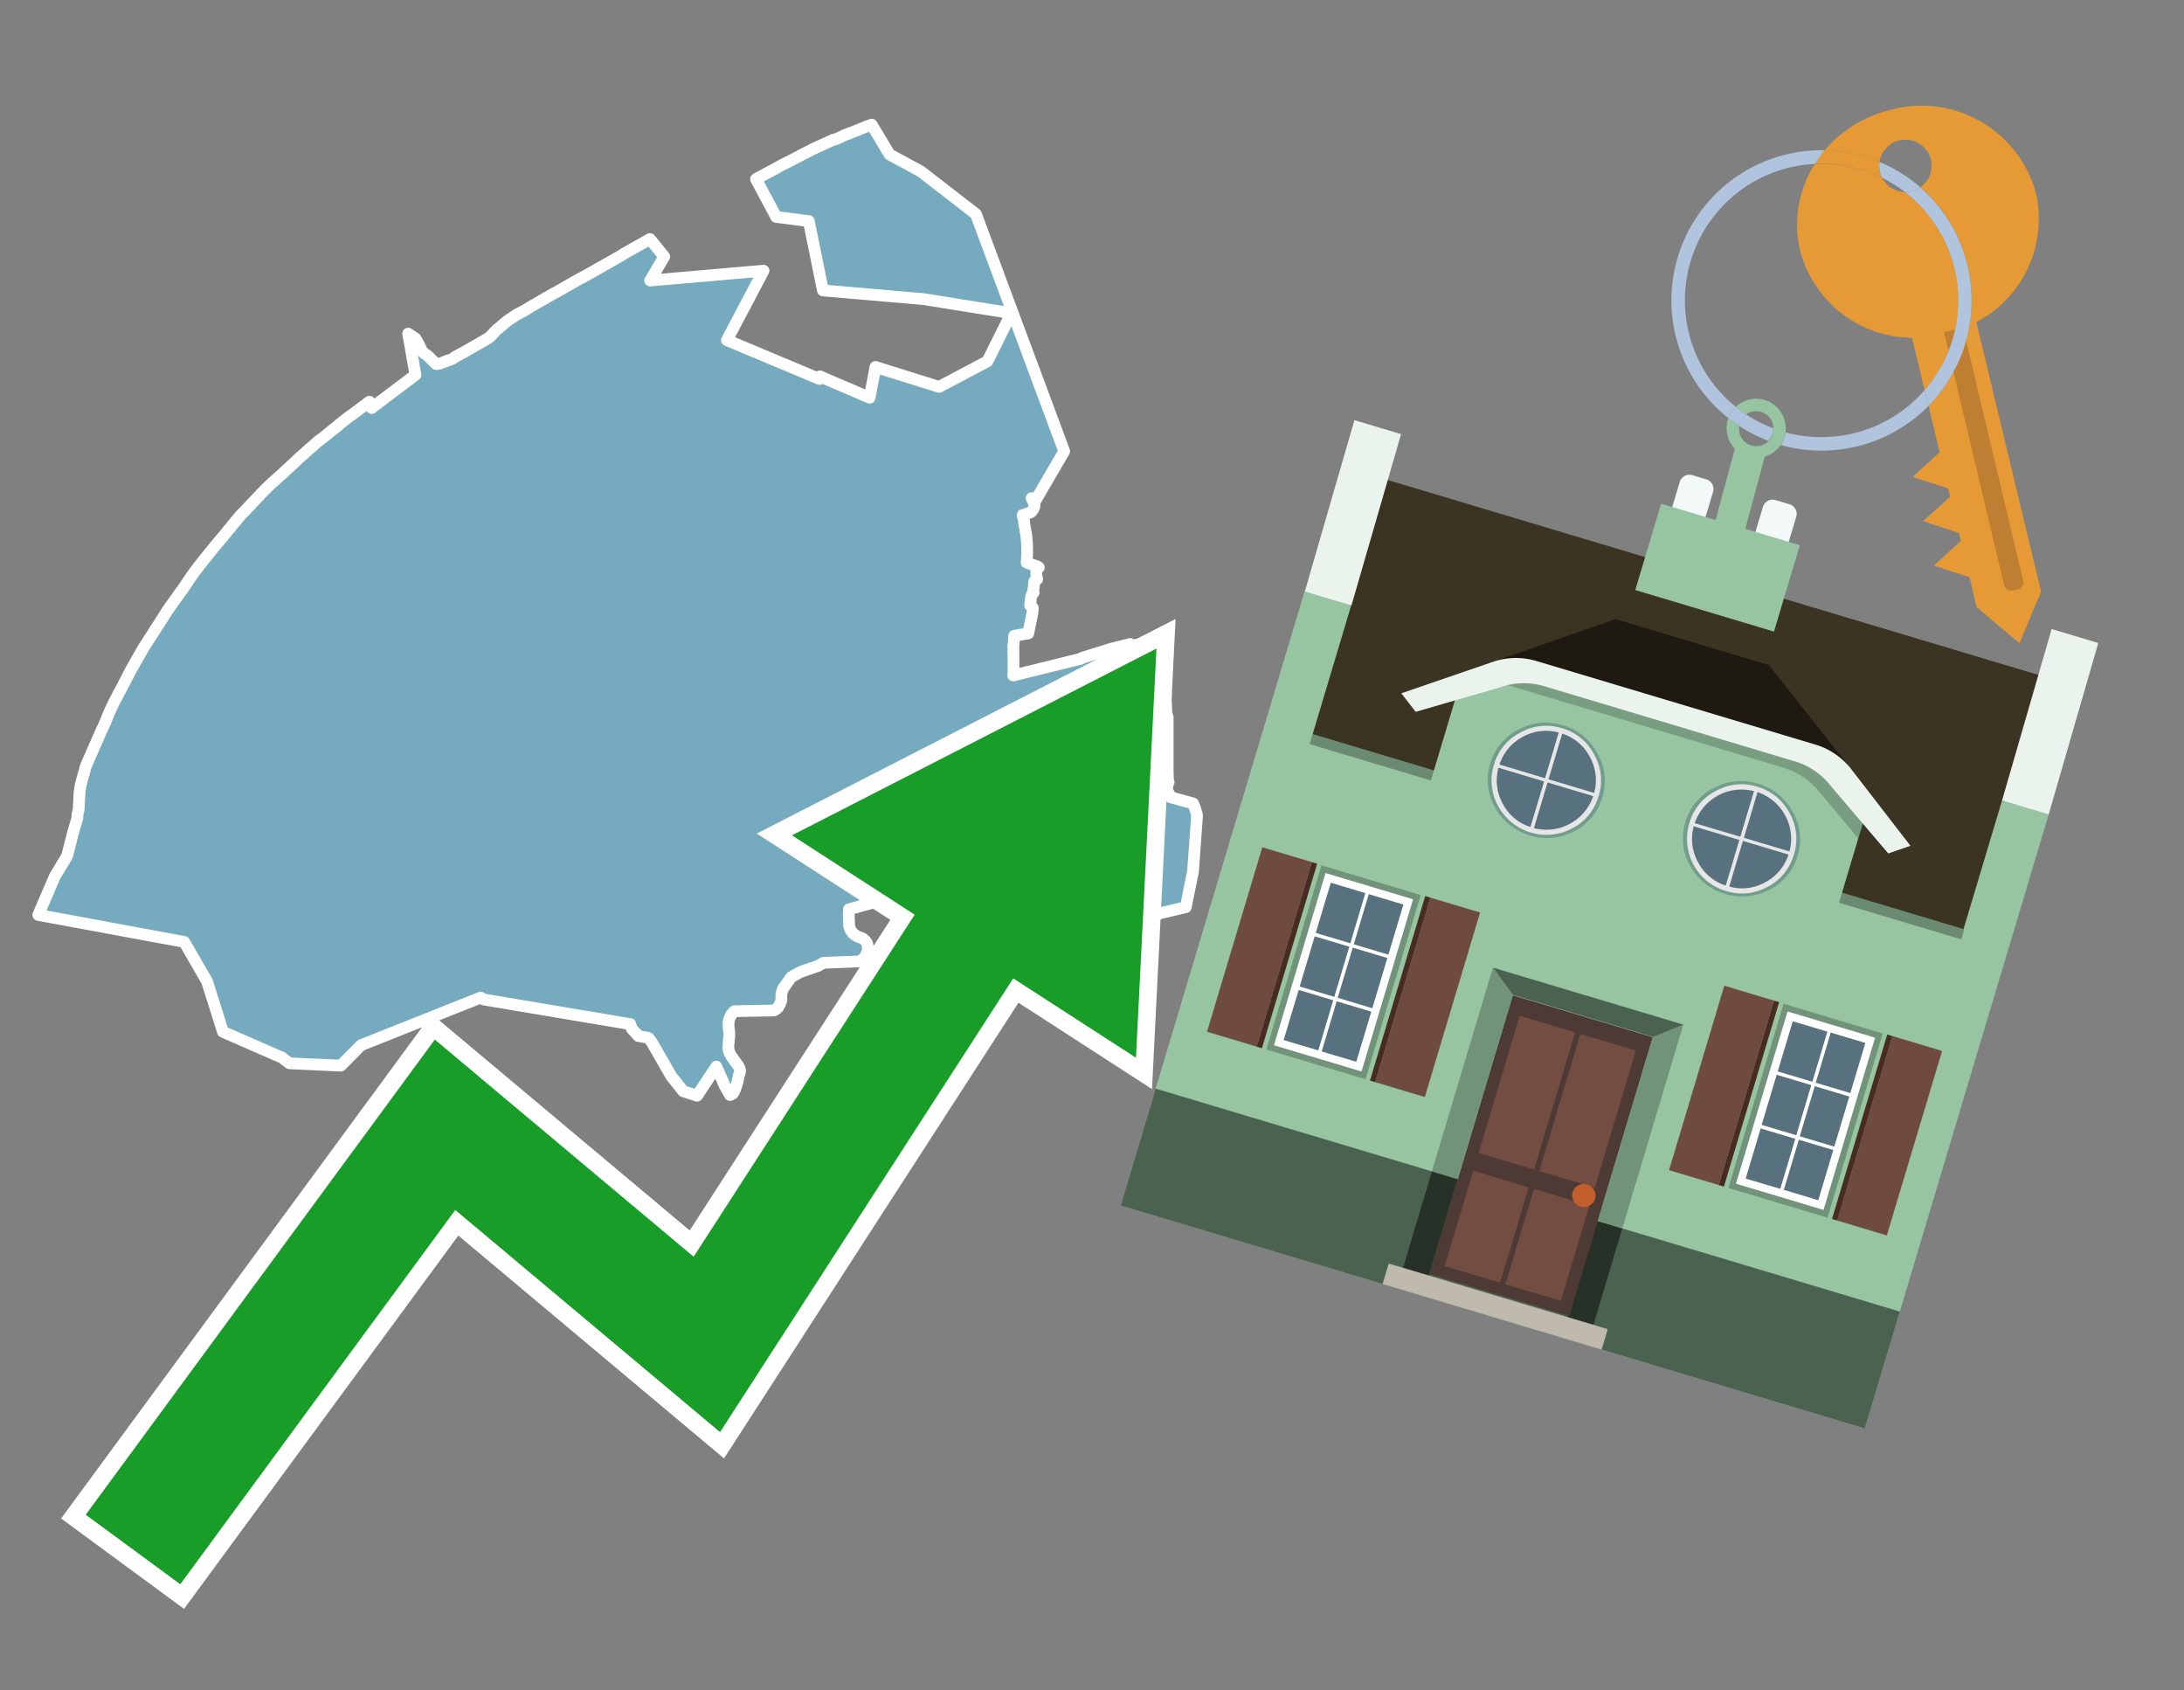 <svg id="Text" xmlns="http://www.w3.org/2000/svg" width="93.05" height="72" viewBox="0 0 93.05 72"><rect x="0" y="0" width="93.05" height="72" fill="#808080" stroke="none"/><polygon points="9.37,23.01 9.49,22.87 9.63,22.7 9.66,22.66 9.72,22.58 9.77,22.53 9.83,22.46 9.88,22.39 10.28,21.91 10.34,21.86 10.65,21.53 11.03,21.13 11.07,21.09 11.11,21.04 11.5,20.65 11.67,20.5 11.96,20.24 12.01,20.2 12.12,20.09 12.2,20.02 12.58,19.67 12.67,19.58 12.81,19.45 12.86,19.41 12.93,19.35 13.19,19.11 13.27,19.05 13.3,19.02 13.37,18.96 13.48,18.86 13.54,18.81 13.59,18.77 13.88,18.55 14.12,18.35 14.34,18.18 14.51,18.03 14.68,17.9 14.84,17.77 14.9,17.73 14.99,17.67 15.74,17.11 15.84,17.38 15.88,17.34 17.7,15.97 17.39,14.21 17.7,14.42 17.82,14.62 17.9,14.79 17.94,14.89 17.98,14.94 18.02,15 18.05,15.03 18.23,15.16 18.51,15.44 18.59,15.51 18.76,15.48 19.09,15.35 19.2,15.32 19.28,15.28 19.32,15.25 19.41,15.19 19.54,15.12 19.82,14.97 20.83,14.39 20.98,14.24 21.08,14.13 21.17,14.04 21.26,13.97 21.49,13.77 21.55,13.72 21.73,13.59 22,13.41 22.3,13.25 22.36,13.22 22.44,13.17 22.6,13.07 22.74,12.99 23.12,12.77 23.59,12.5 23.78,12.4 24.39,12.05 24.67,11.89 24.81,11.82 25.01,11.71 25.61,11.37 26.14,11.07 26.26,11 26.52,10.85 26.56,10.82 27.57,10.25 27.69,10.18 28.3,10.93 27.7,11.95 32.53,11.53 30.97,14.49 31.07,14.53 34.91,16.14 34.94,16.03 35.27,16.18 35.49,16.27 35.72,16.37 36.26,16.6 36.93,16.89 37.05,16.94 37.3,15.63 40.01,16.48 42.07,15.39 43.09,13.34 39.35,12.74 35.06,12.37 34.46,9.42 33.07,9.24 32.21,7.63 32.31,7.57 32.39,7.53 32.63,7.4 32.91,7.25 33.03,7.19 33.29,7.04 33.43,6.97 33.49,6.94 33.59,6.89 33.73,6.82 33.96,6.7 34.13,6.61 34.42,6.46 34.56,6.39 34.63,6.35 34.7,6.32 34.81,6.27 34.87,6.24 35.07,6.15 35.14,6.12 35.48,5.96 35.61,5.93 35.88,5.81 36,5.75 36.32,5.63 36.91,5.39 37.14,5.31 37.9,6.58 39.23,7.3 41.58,9.12 45.34,19.22 44.07,21.4 44.04,21.33 44.02,21.29 44,21.26 43.95,21.22 44.06,21.44 44.08,21.48 44.07,21.58 44.05,21.62 44.02,21.7 43.94,21.8 43.9,21.83 43.57,21.94 43.58,21.99 43.6,22.06 43.62,22.14 43.63,22.21 43.64,22.27 43.64,22.31 43.73,22.83 43.75,23.12 43.76,23.19 43.76,23.33 43.76,23.39 43.76,23.44 43.76,23.49 43.76,23.54 43.76,23.65 43.75,23.81 43.75,23.85 43.74,23.96 43.82,23.99 43.97,24.05 44.21,24.13 44.26,24.17 44.21,24.21 44.17,24.28 44.15,24.37 44.15,24.45 44.16,24.53 44.16,24.61 44.19,24.67 44.07,24.76 44.05,24.87 44.05,24.98 44.02,25.15 44.04,25.24 44.01,25.28 43.97,25.31 43.93,25.4 43.92,25.52 43.9,25.7 43.89,25.79 44,25.89 43.99,26.09 43.81,26.98 43.21,27.08 43.2,27.27 43.19,27.32 43.18,27.5 43.17,27.53 43.18,27.73 43.17,27.76 43.18,27.9 43.18,27.94 43.18,27.97 43.18,28.17 43.18,28.35 43.18,28.39 43.18,28.44 43.18,28.61 43.17,28.77 44.35,28.48 45.4,28.22 46.05,28.06 46.1,28.02 47.32,27.64 48.15,27.43 48.02,27.57 48.4,27.47 49.5,27.19 49.51,27.23 49.59,27.8 49.59,28.11 49.6,28.29 49.62,28.51 49.63,28.66 49.63,28.73 49.63,28.83 49.63,28.87 49.63,28.91 49.64,28.97 49.65,29.03 49.66,29.1 49.67,29.17 49.67,29.2 49.67,29.24 49.67,29.34 49.66,29.4 49.67,29.49 49.67,29.56 49.67,29.64 49.67,29.7 49.67,29.78 49.67,29.85 49.68,29.96 49.68,30.01 49.69,30.2 49.69,30.25 49.69,30.3 49.69,30.33 49.7,30.4 49.7,30.45 49.75,30.54 49.75,30.63 49.75,30.71 49.75,30.8 49.75,30.9 49.75,30.96 49.75,31.09 49.75,31.21 49.75,31.24 49.75,31.31 49.75,31.38 49.75,31.41 49.75,31.49 49.75,31.55 49.75,31.62 49.75,31.66 49.75,31.73 49.75,31.76 49.75,31.82 49.75,31.89 49.75,31.93 49.75,31.98 49.75,32.04 49.75,32.1 49.75,32.16 49.75,32.2 49.75,32.27 49.75,32.34 49.75,32.38 49.75,32.43 49.75,32.48 49.75,32.51 49.75,32.63 49.75,32.7 49.75,32.75 49.75,32.79 49.75,32.82 49.76,33.2 49.68,33.24 49.79,33.32 49.76,33.38 49.73,33.52 49.72,33.59 49.73,33.62 49.73,33.66 49.75,33.7 49.79,33.79 49.88,33.92 49.88,33.96 50.83,34.22 50.9,34.38 50.98,34.64 51,34.74 50.83,37.11 50.52,38.64 49.42,38.9 49.05,39.08 48.97,39.12 48.84,39.19 46.87,38.69 44.94,37.62 44.88,37.57 44.82,37.8 44.73,38.06 44.55,38.23 44.64,38.53 44.78,39.01 44.87,39.35 44.92,39.5 44.94,39.55 44.95,39.59 45.01,39.66 45.06,39.72 45.23,39.88 45.34,40 45.38,40.05 45.48,40.21 45.57,40.29 45.71,40.35 45.79,40.45 45.56,40.92 45.23,40.98 45,41.09 44.75,41.2 44.63,41.24 44.52,41.28 44.32,41.34 44.07,41.41 43.65,41.48 43.3,41.56 43.21,41.59 43,41.67 42.94,41.71 42.86,41.75 42.7,41.87 42.63,41.92 42.46,42.05 42.16,41.98 42.13,41.95 42.03,41.84 41.76,41.52 41.28,40.78 41.07,40.49 40.99,40.39 40.78,40.15 40.18,39.42 40,39.16 39.79,38.85 39.75,38.76 39.68,38.6 39.67,38.56 39.65,38.5 39.63,38.45 39.6,38.35 39.57,38.28 39.52,38.2 39.5,38.16 39.46,38.11 39.38,38.03 39.35,38 39.31,37.97 39.29,37.94 39.23,37.9 37.66,38.31 37.42,38.39 37.3,38.42 36.17,38.73 36.17,38.82 36.16,38.94 36.18,39.46 36.24,39.62 36.29,39.69 36.34,39.75 36.38,39.79 36.43,39.82 36.46,39.85 36.58,39.91 36.67,39.94 36.75,39.97 36.88,40.08 36.94,40.18 36.96,40.26 36.98,40.42 36.96,40.52 36.95,40.55 36.93,40.6 36.91,40.65 36.89,40.69 36.87,40.72 36.79,40.82 36.76,40.85 36.71,40.89 36.61,40.95 35.08,41.01 35.01,41.05 34.86,41.14 34.18,41.37 34.03,41.44 33.71,41.62 33.36,42.11 33.34,42.17 33.32,42.22 33.31,42.27 33.3,42.33 33.29,42.38 33.29,42.45 33.29,42.53 33.29,42.6 33.28,42.65 33.26,42.69 33.25,42.73 33.23,42.77 33.21,42.81 33.19,42.84 33.17,42.87 33.16,42.9 33.12,42.94 33.08,42.98 33.03,43.01 32.97,43.04 31.29,43.07 31.23,43.13 31.2,43.17 31.17,43.21 31.14,43.24 31.13,43.28 31.1,43.33 31.08,43.38 31.07,43.43 31.05,43.47 31.05,43.51 31.04,43.54 31.04,43.58 31.04,43.65 31.04,43.7 31.04,43.75 31.06,43.87 31.07,43.98 31.07,44.02 31.07,44.07 31.07,44.16 31.06,44.25 31.05,44.3 31.05,44.33 31.05,44.37 31.03,44.55 31.03,44.61 31.04,44.66 31.04,44.71 31.05,44.74 31.07,44.8 31.08,44.84 31.1,44.88 31.13,44.93 31.15,44.97 31.18,45.02 31.23,45.08 31.27,45.14 31.31,45.2 31.4,45.32 31.42,45.35 31.49,45.46 31.5,45.49 31.51,45.52 31.52,45.55 31.53,45.58 31.53,45.61 31.52,45.65 31.52,45.69 31.51,45.72 31.5,45.75 31.48,45.79 31.46,45.88 31.45,45.94 31.44,45.97 31.44,46.01 31.4,46.15 31.39,46.19 31.35,46.31 31.33,46.37 31.32,46.4 31.3,46.43 31.27,46.51 31.24,46.55 31.22,46.58 31.17,46.61 31.1,46.64 30.88,46.25 30.81,46.09 30.79,46.04 30.52,45.43 29.7,46.67 29.11,46.48 28.6,45.84 27.78,44.41 27.64,44.22 27.55,44.19 27.2,44.13 26.92,43.82 26.85,43.62 20.6,42.57 20.48,42.49 15.38,44.52 14.52,45.39 12.34,45.29 12.29,45.26 12.02,45.05 9.5,43.95 8.82,41.8 7.85,40.12 1.63,38.97 2.16,37.74 2.34,37.32 2.66,36.79 2.86,36.46 3.08,35.59 3.14,35.38 3.18,35.23 3.23,35.07 3.3,34.83 3.3,34.7 3.32,34.61 3.35,34.49 3.39,33.74 3.43,33.47 3.52,33.12 3.55,33.02 3.59,32.88 3.65,32.66 3.68,32.58 4.32,31.12 4.44,30.87 4.49,30.75 4.65,30.36 4.74,30.16 4.86,29.91 5.37,28.94 5.57,28.55 6.11,27.6 6.42,27.12 6.47,27.05 6.56,26.9 6.64,26.77 6.69,26.7 6.73,26.64 6.83,26.48 6.95,26.3 6.97,26.26 7.13,26.01 7.17,25.95 7.71,25.19 7.77,25.12 7.8,25.07 7.99,24.79 8.04,24.71 8.09,24.64 8.2,24.48 8.24,24.42 8.65,23.89 9.15,23.27 " fill="#75aabf" stroke="#fff" stroke-linejoin="round" stroke-width="0.5"/><polygon points="49.272 27.624 33.741 35.58 38.97 38.959 29.553 53.529 18.525 44.281 3.652 64.518 7.681 67.479 19.396 51.538 30.678 60.999 43.169 41.673 48.398 45.053 49.272 27.624" fill="none" stroke="#fff" stroke-miterlimit="10" stroke-width="1.5"/><polygon points="49.272 27.624 33.741 35.58 38.97 38.959 29.553 53.529 18.525 44.281 3.652 64.518 7.681 67.479 19.396 51.538 30.678 60.999 43.169 41.673 48.398 45.053 49.272 27.624" fill="#179d28"/><path d="M80.19,7.577a1.16,1.16,0,0,1-.094-.251,1.114,1.114,0,0,1-.018-.429A6.367,6.367,0,0,0,77.743,6.4a5.269,5.269,0,0,0-.423.577c.1,0,.192-.007.288-.007A5.794,5.794,0,0,1,80.19,7.577Z" fill="#e69a35"/><path d="M77.608,6.4A6.394,6.394,0,0,0,73.64,17.81a1.26,1.26,0,0,1,.317-.48A5.821,5.821,0,0,1,77.32,6.981a5.269,5.269,0,0,1,.423-.577Z" fill="#b0c4de"/><path d="M84.2,13.72a4.962,4.962,0,0,0,2.545-5.48,5.047,5.047,0,0,0-6.179-3.566A5.322,5.322,0,0,0,77.743,6.4a6.367,6.367,0,0,1,2.335.493,1.114,1.114,0,1,1,1.736,1.084,6.392,6.392,0,0,1,.347,9.3l.479,1.985-.438.4-.716.648.92.3.6.2.082.341-.438.4-.716.648.92.3.605.2.082.341-.438.4-.716.649.92.3.605.2.307,1.274,1.821,1.534.921-2.2Z" fill="#e69a35"/><path d="M81.154,8.179a1.115,1.115,0,0,1-.964-.6,5.794,5.794,0,0,0-2.582-.6c-.1,0-.192,0-.288.007a4.783,4.783,0,0,0-.625,3.685,4.962,4.962,0,0,0,4.765,3.715L82,16.617a5.82,5.82,0,0,0-.846-8.438Z" fill="#e69a35"/><path d="M74.1,18.142a6.386,6.386,0,0,0,1.232.63.73.73,0,0,0,.224-.527h0a5.783,5.783,0,0,1-1.159-.593A.733.733,0,0,0,74.1,18.142Z" fill="#b0c4de"/><path d="M74.4,17.652q-.228-.152-.44-.322a1.26,1.26,0,0,0-.317.48c.148.117.3.228.46.332A.733.733,0,0,1,74.4,17.652Z" fill="#b0c4de"/><path d="M74.824,16.984a1.257,1.257,0,0,0-.867.346c.141.114.288.222.44.322a.731.731,0,0,1,1.159.593h0a.732.732,0,1,1-1.463,0,.7.7,0,0,1,.007-.1c-.158-.1-.312-.215-.46-.332a1.258,1.258,0,0,0,.273,1.3l-.979,3.635,1.275.341.98-3.639a1.266,1.266,0,0,0,.681-.5,1.249,1.249,0,0,0,.2-.538,1.328,1.328,0,0,0,.012-.168A1.262,1.262,0,0,0,74.824,16.984Z" fill="#97c4a1"/><path d="M85.974,25.1l-.226.053a.3.3,0,0,1-.362-.223l-2.56-10.777.81-.193L86.2,24.736A.3.3,0,0,1,85.974,25.1Z" fill="#bf7f32"/><path d="M80.1,7.326a1.16,1.16,0,0,0,.094.251,5.833,5.833,0,0,1,.964.6,1.137,1.137,0,0,0,.287-.031,1.108,1.108,0,0,0,.373-.167A6.371,6.371,0,0,0,80.078,6.9,1.114,1.114,0,0,0,80.1,7.326Z" fill="#b0c4de"/><path d="M77.608,18.618a5.836,5.836,0,0,1-1.534-.2,1.24,1.24,0,0,1-.2.537,6.4,6.4,0,0,0,6.291-1.666L82,16.617A5.807,5.807,0,0,1,77.608,18.618Z" fill="#b0c4de"/><path d="M81.814,7.981a1.108,1.108,0,0,1-.373.167,1.137,1.137,0,0,1-.287.031A5.82,5.82,0,0,1,82,16.617l.161.667a6.392,6.392,0,0,0-.347-9.3Z" fill="#b0c4de"/><polygon points="83.79 39.753 55.78 31.364 58.988 20.404 86.964 28.783 83.79 39.753 83.79 39.753" fill="#3c3422" fill-rule="evenodd"/><polygon points="81.705 53.32 87.284 34.692 85.297 34.097 83.656 39.575 55.926 31.269 57.567 25.791 55.579 25.196 47.746 51.348 79.451 60.844 81.705 53.32" fill="#97c4a1" fill-rule="evenodd"/><rect x="69.522" y="21.148" width="0.444" height="28.983" transform="translate(15.592 92.226) rotate(-73.326)" opacity="0.3"/><polygon points="87.284 34.692 85.297 34.097 87.411 26.793 89.398 27.388 87.284 34.692 87.284 34.692" fill="#eaf3ec" fill-rule="evenodd"/><polygon points="57.578 25.794 55.591 25.199 57.705 17.896 59.692 18.491 57.578 25.794 57.578 25.794" fill="#eaf3ec" fill-rule="evenodd"/><polygon points="79.451 60.844 80.943 55.865 49.238 46.369 47.747 51.348 79.451 60.844 79.451 60.844" fill="#4c6251" fill-rule="evenodd"/><path d="M71.566,20.528l-.522,1.743,1.418.425.523-1.744a.432.432,0,0,0-.289-.536l-.593-.177A.431.431,0,0,0,71.566,20.528Z" fill="#f3f9f8" fill-rule="evenodd"/><path d="M75.111,21.589l-.522,1.743,1.418.425.522-1.743a.43.43,0,0,0-.289-.536l-.593-.178A.43.43,0,0,0,75.111,21.589Z" fill="#f3f9f8" fill-rule="evenodd"/><polygon points="75.368 28.329 68.829 26.37 63.807 28.121 78.733 32.591 75.368 28.329" fill="#1e1a11"/><polygon points="78.248 32.422 64.442 28.287 62.236 28.998 60.064 36.247 77.453 41.455 79.651 34.116 78.248 32.422" fill="#97c4a1"/><path d="M77.74,32.516S65.088,28.725,65,28.7l-.938.43,11.892,3.562a3.175,3.175,0,0,1,1.532,1l1.685,2.02.327-1.09Z" fill-rule="evenodd" opacity="0.2"/><path d="M77.35,31.716,65.458,28.154a3.041,3.041,0,0,0-1.854.037l-3.9,1.339.611.79,3.626-1.054a3.045,3.045,0,0,1,1.855-.037l10.673,3.2A3.028,3.028,0,0,1,78,33.477l2.45,2.874.945-.325-2.518-3.26A3.036,3.036,0,0,0,77.35,31.716Z" fill="#eaf3ec"/><polygon points="76.683 23.223 70.773 21.453 69.671 25.132 75.581 26.902 76.683 23.223 76.683 23.223" fill="#97c4a1" fill-rule="evenodd"/><g id="Symbol_9_0_Layer2_0_MEMBER_8_MEMBER_21_MEMBER_0_FILL" data-name="Symbol 9 0 Layer2 0 MEMBER 8 MEMBER 21 MEMBER 0 FILL"><path d="M66.584,30.892a2.39,2.39,0,0,0-1.891.189,2.317,2.317,0,0,0-1.2,1.448A2.345,2.345,0,0,0,63.7,34.4a2.528,2.528,0,0,0,3.367,1.008,2.339,2.339,0,0,0,1.2-1.447,2.313,2.313,0,0,0-.208-1.87A2.394,2.394,0,0,0,66.584,30.892Z" fill="#729d8c"/></g><g id="Symbol_9_0_Layer2_0_MEMBER_8_MEMBER_21_MEMBER_1_FILL" data-name="Symbol 9 0 Layer2 0 MEMBER 8 MEMBER 21 MEMBER 1 FILL"><path d="M66.547,31.016a2.241,2.241,0,0,0-1.769.185,2.213,2.213,0,0,0-1.127,1.376,2.239,2.239,0,0,0,.185,1.768,2.341,2.341,0,0,0,3.145.942,2.234,2.234,0,0,0,1.126-1.376,2.207,2.207,0,0,0-.185-1.768A2.237,2.237,0,0,0,66.547,31.016Z" fill="#e6e6e6"/></g><g id="Symbol_9_0_Layer2_0_MEMBER_8_MEMBER_21_MEMBER_2_MEMBER_0_FILL" data-name="Symbol 9 0 Layer2 0 MEMBER 8 MEMBER 21 MEMBER 2 MEMBER 0 FILL"><path d="M65.787,33.284,63.843,32.7a2.036,2.036,0,0,0,.186,1.539,2.015,2.015,0,0,0,1.175.986Z" fill="#58717f"/></g><g id="Symbol_9_0_Layer2_0_MEMBER_8_MEMBER_21_MEMBER_2_MEMBER_1_FILL" data-name="Symbol 9 0 Layer2 0 MEMBER 8 MEMBER 21 MEMBER 2 MEMBER 1 FILL"><path d="M65.827,33.148l.582-1.944a2.01,2.01,0,0,0-1.523.178,2.037,2.037,0,0,0-1,1.183Z" fill="#58717f"/></g><g id="Symbol_9_0_Layer2_0_MEMBER_8_MEMBER_21_MEMBER_2_MEMBER_2_FILL" data-name="Symbol 9 0 Layer2 0 MEMBER 8 MEMBER 21 MEMBER 2 MEMBER 2 FILL"><path d="M67.878,33.91l-1.943-.582-.582,1.944a2.1,2.1,0,0,0,2.525-1.362Z" fill="#58717f"/></g><g id="Symbol_9_0_Layer2_0_MEMBER_8_MEMBER_21_MEMBER_2_MEMBER_3_FILL" data-name="Symbol 9 0 Layer2 0 MEMBER 8 MEMBER 21 MEMBER 2 MEMBER 3 FILL"><path d="M66.558,31.249l-.582,1.943,1.943.582a2.031,2.031,0,0,0-.186-1.539A2.009,2.009,0,0,0,66.558,31.249Z" fill="#58717f"/></g><g id="Symbol_9_0_Layer2_0_MEMBER_8_MEMBER_21_MEMBER_0_FILL-2" data-name="Symbol 9 0 Layer2 0 MEMBER 8 MEMBER 21 MEMBER 0 FILL"><path d="M74.9,33.384a2.4,2.4,0,0,0-1.891.189,2.316,2.316,0,0,0-1.2,1.448,2.341,2.341,0,0,0,.209,1.87A2.527,2.527,0,0,0,75.387,37.9a2.345,2.345,0,0,0,1.2-1.447,2.314,2.314,0,0,0-.209-1.87A2.389,2.389,0,0,0,74.9,33.384Z" fill="#729d8c"/></g><g id="Symbol_9_0_Layer2_0_MEMBER_8_MEMBER_21_MEMBER_1_FILL-2" data-name="Symbol 9 0 Layer2 0 MEMBER 8 MEMBER 21 MEMBER 1 FILL"><path d="M74.867,33.508a2.239,2.239,0,0,0-1.768.185,2.21,2.21,0,0,0-1.127,1.376,2.316,2.316,0,0,0,1.564,2.883,2.261,2.261,0,0,0,1.765-.173A2.237,2.237,0,0,0,76.428,36.4a2.209,2.209,0,0,0-.185-1.769A2.239,2.239,0,0,0,74.867,33.508Z" fill="#e6e6e6"/></g><g id="Symbol_9_0_Layer2_0_MEMBER_8_MEMBER_21_MEMBER_2_MEMBER_0_FILL-2" data-name="Symbol 9 0 Layer2 0 MEMBER 8 MEMBER 21 MEMBER 2 MEMBER 0 FILL"><path d="M74.107,35.776l-1.943-.582a2.031,2.031,0,0,0,.186,1.539,2.009,2.009,0,0,0,1.175.986Z" fill="#58717f"/></g><g id="Symbol_9_0_Layer2_0_MEMBER_8_MEMBER_21_MEMBER_2_MEMBER_1_FILL-2" data-name="Symbol 9 0 Layer2 0 MEMBER 8 MEMBER 21 MEMBER 2 MEMBER 1 FILL"><path d="M74.148,35.64,74.73,33.7a2.1,2.1,0,0,0-2.525,1.362Z" fill="#58717f"/></g><g id="Symbol_9_0_Layer2_0_MEMBER_8_MEMBER_21_MEMBER_2_MEMBER_2_FILL-2" data-name="Symbol 9 0 Layer2 0 MEMBER 8 MEMBER 21 MEMBER 2 MEMBER 2 FILL"><path d="M76.2,36.4l-1.943-.582-.582,1.944a2.015,2.015,0,0,0,1.523-.178A2.036,2.036,0,0,0,76.2,36.4Z" fill="#58717f"/></g><g id="Symbol_9_0_Layer2_0_MEMBER_8_MEMBER_21_MEMBER_2_MEMBER_3_FILL-2" data-name="Symbol 9 0 Layer2 0 MEMBER 8 MEMBER 21 MEMBER 2 MEMBER 3 FILL"><path d="M74.879,33.741,74.3,35.684l1.943.582a2.1,2.1,0,0,0-1.361-2.525Z" fill="#58717f"/></g><polygon points="51.426 43.946 53.542 44.58 55.896 36.723 53.78 36.089 51.426 43.946 51.426 43.946" fill="#6e4a3f" fill-rule="evenodd"/><polygon points="53.542 44.58 53.764 44.647 56.117 36.789 55.896 36.723 53.542 44.58 53.542 44.58" fill="#482b22" fill-rule="evenodd"/><polygon points="60.706 46.726 58.59 46.092 60.943 38.235 63.059 38.868 60.706 46.726 60.706 46.726" fill="#6e4a3f" fill-rule="evenodd"/><polygon points="58.59 46.092 58.368 46.026 60.722 38.168 60.943 38.235 58.59 46.092 58.59 46.092" fill="#482b22" fill-rule="evenodd"/><rect x="53.146" y="39.209" width="8.19" height="4.408" transform="translate(1.145 84.365) rotate(-73.326)" fill="#719379"/><polygon points="60.205 38.304 56.474 37.187 54.277 44.522 58.008 45.639 60.205 38.304 60.205 38.304" fill="#fff" fill-rule="evenodd"/><path d="M59.792,38.527l-.64,2.136-1.474-.442.639-2.135,1.475.441Zm-1.621-.485-.64,2.136-1.474-.442L56.7,37.6l1.474.442Zm-2.158,1.84,1.475.441-.64,2.136-1.474-.441.639-2.136Zm-.683,2.282,1.474.441-.639,2.136L54.69,44.3l.64-2.135Zm.981,2.621.639-2.136,1.475.442-.64,2.135-1.474-.441Zm2.158-1.84L56.994,42.5l.64-2.136,1.474.442-.639,2.136Z" fill="#58717f" fill-rule="evenodd"/><polygon points="80.39 52.621 78.274 51.988 80.628 44.13 82.743 44.764 80.39 52.621 80.39 52.621" fill="#6e4a3f" fill-rule="evenodd"/><polygon points="78.274 51.988 78.053 51.921 80.406 44.064 80.628 44.13 78.274 51.988 78.274 51.988" fill="#482b22" fill-rule="evenodd"/><polygon points="71.111 49.842 73.227 50.476 75.58 42.619 73.464 41.985 71.111 49.842 71.111 49.842" fill="#6e4a3f" fill-rule="evenodd"/><polygon points="73.227 50.476 73.448 50.542 75.802 42.685 75.58 42.619 73.227 50.476 73.227 50.476" fill="#482b22" fill-rule="evenodd"/><rect x="72.83" y="45.105" width="8.19" height="4.408" transform="translate(9.534 107.426) rotate(-73.326)" fill="#719379"/><polygon points="76.159 43.083 79.889 44.2 77.692 51.535 73.962 50.418 76.159 43.083 76.159 43.083" fill="#fff" fill-rule="evenodd"/><path d="M76.381,43.5l1.475.442-.64,2.135-1.475-.441.64-2.136ZM78,43.981l1.474.442-.64,2.136-1.474-.442L78,43.981Zm.791,2.724-.64,2.135L76.679,48.4l.64-2.136,1.474.442Zm-.684,2.282-.639,2.135L76,50.68l.64-2.135,1.474.442Zm-2.26,1.65L74.375,50.2l.639-2.135,1.475.441-.64,2.136Zm-.791-2.724.64-2.135,1.474.441-.639,2.136-1.475-.442Z" fill="#58717f" fill-rule="evenodd"/><polygon points="67.888 56.431 69.118 52.323 68.019 51.994 66.789 56.102 67.888 56.431 67.888 56.431" fill="#263128" fill-rule="evenodd"/><polygon points="60.877 54.331 62.108 50.223 61.007 49.894 59.776 54.002 60.877 54.331 60.877 54.331" fill="#263128" fill-rule="evenodd"/><g id="Symbol_9_0_Layer2_0_MEMBER_8_MEMBER_12_MEMBER_0_FILL" data-name="Symbol 9 0 Layer2 0 MEMBER 8 MEMBER 12 MEMBER 0 FILL"><path d="M70.418,44.178l-5.965-1.786L60.9,54.27l5.964,1.786Z" fill="#4e3a34"/></g><g id="Symbol_9_0_Layer2_0_MEMBER_8_MEMBER_12_MEMBER_1_MEMBER_0_FILL" data-name="Symbol 9 0 Layer2 0 MEMBER 8 MEMBER 12 MEMBER 1 MEMBER 0 FILL"><path d="M65.358,49.815l1.75-5.843-2.363-.708L63,49.107Z" fill="#744d42"/></g><g id="Symbol_9_0_Layer2_0_MEMBER_8_MEMBER_12_MEMBER_1_MEMBER_1_FILL" data-name="Symbol 9 0 Layer2 0 MEMBER 8 MEMBER 12 MEMBER 1 MEMBER 1 FILL"><path d="M67.331,44.039l-1.75,5.842,2.364.708,1.75-5.842Z" fill="#744d42"/></g><g id="Symbol_9_0_Layer2_0_MEMBER_8_MEMBER_12_MEMBER_2_MEMBER_0_FILL" data-name="Symbol 9 0 Layer2 0 MEMBER 8 MEMBER 12 MEMBER 2 MEMBER 0 FILL"><path d="M63.915,54.633l1.215-4.058-2.363-.707-1.215,4.057Z" fill="#744d42"/></g><g id="Symbol_9_0_Layer2_0_MEMBER_8_MEMBER_12_MEMBER_2_MEMBER_1_FILL" data-name="Symbol 9 0 Layer2 0 MEMBER 8 MEMBER 12 MEMBER 2 MEMBER 1 FILL"><path d="M66.5,55.407l1.215-4.057-2.363-.708L64.138,54.7Z" fill="#744d42"/></g><g id="Symbol_9_0_Layer2_0_MEMBER_8_MEMBER_13_FILL" data-name="Symbol 9 0 Layer2 0 MEMBER 8 MEMBER 13 FILL"><path d="M67.959,51.058a.439.439,0,0,0-.045-.367.487.487,0,0,0-.669-.2.445.445,0,0,0-.239.282.457.457,0,0,0,.041.378.481.481,0,0,0,.293.242.459.459,0,0,0,.377-.042A.453.453,0,0,0,67.959,51.058Z" fill="#c35e2d"/></g><g id="Symbol_9_0_Layer2_0_MEMBER_8_MEMBER_14_FILL" data-name="Symbol 9 0 Layer2 0 MEMBER 8 MEMBER 14 FILL"><path d="M64.557,42.047l-.951-.833-2.6,8.68,1.1.329Z" fill="#719379"/></g><g id="Symbol_9_0_Layer2_0_MEMBER_8_MEMBER_15_FILL" data-name="Symbol 9 0 Layer2 0 MEMBER 8 MEMBER 15 FILL"><path d="M71.718,43.643l-1.2.19L68.072,52.01l1.046.313Z" fill="#719379"/></g><g id="Symbol_9_0_Layer2_0_MEMBER_8_MEMBER_16_FILL" data-name="Symbol 9 0 Layer2 0 MEMBER 8 MEMBER 16 FILL"><path d="M63.627,41.22l.836,1.156,5.961,1.786,1.294-.519Z" fill="#4c6251"/></g><polygon points="58.905 54.69 59.166 53.819 68.498 56.614 68.237 57.485 58.905 54.69 58.905 54.69" fill="#c0b9ad" fill-rule="evenodd"/></svg>